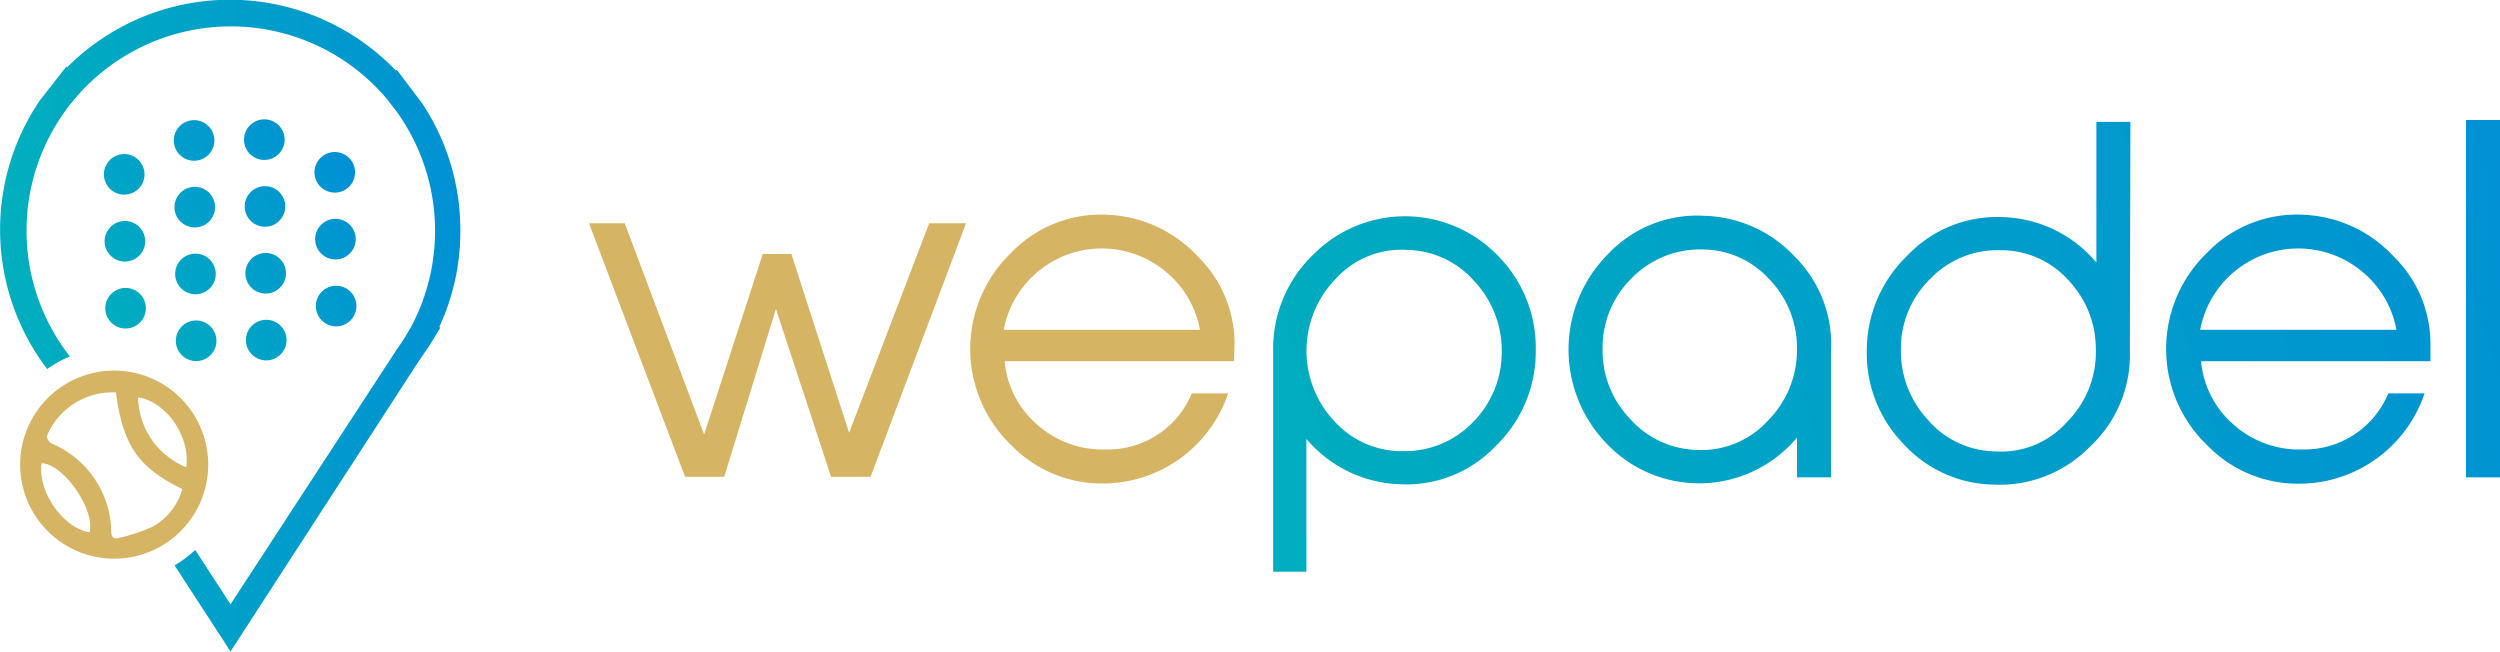 <?xml version="1.0" encoding="UTF-8"?> <svg xmlns="http://www.w3.org/2000/svg" xmlns:xlink="http://www.w3.org/1999/xlink" id="Calque_1" data-name="Calque 1" viewBox="0 0 220.38 57.46"><defs><style>.cls-1{fill:url(#Dégradé_sans_nom_18);}.cls-2{fill:url(#Dégradé_sans_nom_18-2);}.cls-3{fill:url(#Dégradé_sans_nom_18-3);}.cls-4{fill:url(#Dégradé_sans_nom_18-4);}.cls-5{fill:url(#Dégradé_sans_nom_18-5);}.cls-6{fill:url(#Dégradé_sans_nom_18-6);}.cls-7{fill:url(#Dégradé_sans_nom_18-7);}.cls-8{fill:url(#Dégradé_sans_nom_18-8);}.cls-9{fill:url(#Dégradé_sans_nom_18-9);}.cls-10{fill:url(#Dégradé_sans_nom_18-10);}.cls-11{fill:url(#Dégradé_sans_nom_18-11);}.cls-12{fill:url(#Dégradé_sans_nom_18-12);}.cls-13{fill:url(#Dégradé_sans_nom_18-13);}.cls-14{fill:url(#Dégradé_sans_nom_18-14);}.cls-15{fill:url(#Dégradé_sans_nom_18-15);}.cls-16{fill:#d5b463;}.cls-17{fill:url(#Dégradé_sans_nom_18-16);}.cls-18{fill:url(#Dégradé_sans_nom_18-17);}.cls-19{fill:url(#Dégradé_sans_nom_18-18);}.cls-20{fill:url(#Dégradé_sans_nom_18-19);}.cls-21{fill:url(#Dégradé_sans_nom_18-20);}</style><linearGradient id="Dégradé_sans_nom_18" x1="7.72" y1="29.51" x2="30.22" y2="13.76" gradientUnits="userSpaceOnUse"><stop offset="0" stop-color="#00afbd"></stop><stop offset="1" stop-color="#0091d4"></stop></linearGradient><linearGradient id="Dégradé_sans_nom_18-2" x1="4.93" y1="25.53" x2="27.43" y2="9.78" xlink:href="#Dégradé_sans_nom_18"></linearGradient><linearGradient id="Dégradé_sans_nom_18-3" x1="2.14" y1="21.54" x2="24.64" y2="5.79" xlink:href="#Dégradé_sans_nom_18"></linearGradient><linearGradient id="Dégradé_sans_nom_18-4" x1="11.11" y1="34.36" x2="33.61" y2="18.61" xlink:href="#Dégradé_sans_nom_18"></linearGradient><linearGradient id="Dégradé_sans_nom_18-5" x1="8.33" y1="30.38" x2="30.83" y2="14.63" xlink:href="#Dégradé_sans_nom_18"></linearGradient><linearGradient id="Dégradé_sans_nom_18-6" x1="5.54" y1="26.4" x2="28.04" y2="10.65" xlink:href="#Dégradé_sans_nom_18"></linearGradient><linearGradient id="Dégradé_sans_nom_18-7" x1="2.76" y1="22.42" x2="25.26" y2="6.67" xlink:href="#Dégradé_sans_nom_18"></linearGradient><linearGradient id="Dégradé_sans_nom_18-8" x1="13.74" y1="38.11" x2="36.24" y2="22.36" xlink:href="#Dégradé_sans_nom_18"></linearGradient><linearGradient id="Dégradé_sans_nom_18-9" x1="10.95" y1="34.12" x2="33.45" y2="18.37" xlink:href="#Dégradé_sans_nom_18"></linearGradient><linearGradient id="Dégradé_sans_nom_18-10" x1="8.16" y1="30.14" x2="30.66" y2="14.39" xlink:href="#Dégradé_sans_nom_18"></linearGradient><linearGradient id="Dégradé_sans_nom_18-11" x1="13.12" y1="37.23" x2="35.62" y2="21.48" xlink:href="#Dégradé_sans_nom_18"></linearGradient><linearGradient id="Dégradé_sans_nom_18-12" x1="10.33" y1="33.25" x2="32.83" y2="17.5" xlink:href="#Dégradé_sans_nom_18"></linearGradient><linearGradient id="Dégradé_sans_nom_18-13" x1="7.55" y1="29.27" x2="30.05" y2="13.52" xlink:href="#Dégradé_sans_nom_18"></linearGradient><linearGradient id="Dégradé_sans_nom_18-14" x1="4.76" y1="25.29" x2="27.26" y2="9.54" xlink:href="#Dégradé_sans_nom_18"></linearGradient><linearGradient id="Dégradé_sans_nom_18-15" x1="20.84" y1="42.89" x2="61.42" y2="42.89" xlink:href="#Dégradé_sans_nom_18"></linearGradient><linearGradient id="Dégradé_sans_nom_18-16" x1="122.72" y1="54.26" x2="241.25" y2="16.09" xlink:href="#Dégradé_sans_nom_18"></linearGradient><linearGradient id="Dégradé_sans_nom_18-17" x1="125.04" y1="60.95" x2="243.04" y2="22.95" xlink:href="#Dégradé_sans_nom_18"></linearGradient><linearGradient id="Dégradé_sans_nom_18-18" x1="126.32" y1="65.34" x2="245.65" y2="26.91" xlink:href="#Dégradé_sans_nom_18"></linearGradient><linearGradient id="Dégradé_sans_nom_18-19" x1="130.15" y1="74.99" x2="248.15" y2="36.99" xlink:href="#Dégradé_sans_nom_18"></linearGradient><linearGradient id="Dégradé_sans_nom_18-20" x1="128.05" y1="76.45" x2="249.17" y2="37.45" xlink:href="#Dégradé_sans_nom_18"></linearGradient></defs><title>logo</title><circle class="cls-1" cx="11.07" cy="27.17" r="1.79"></circle><circle class="cls-2" cx="11.01" cy="21.27" r="1.79"></circle><circle class="cls-3" cx="10.95" cy="15.37" r="1.79"></circle><circle class="cls-4" cx="17.29" cy="30.04" r="1.79"></circle><circle class="cls-5" cx="17.23" cy="24.15" r="1.79"></circle><circle class="cls-6" cx="17.17" cy="18.26" r="1.79"></circle><circle class="cls-7" cx="17.11" cy="12.38" r="1.79"></circle><circle class="cls-8" cx="29.63" cy="26.98" r="1.79"></circle><circle class="cls-9" cx="29.57" cy="21.08" r="1.79"></circle><circle class="cls-10" cx="29.51" cy="15.19" r="1.79"></circle><circle class="cls-11" cx="23.47" cy="29.98" r="1.79"></circle><circle class="cls-12" cx="23.42" cy="24.09" r="1.79"></circle><circle class="cls-13" cx="23.36" cy="18.2" r="1.79"></circle><circle class="cls-14" cx="23.3" cy="12.31" r="1.79"></circle><path class="cls-15" d="M61.42,34.45a20.17,20.17,0,0,0-3.35-11.16l0,0L55.81,20.3l-.07.08a20.27,20.27,0,0,0-29-.27L26.71,20,24.36,23l0,0A20.26,20.26,0,0,0,25,46.69a10.16,10.16,0,0,1,2-1.11l0,0-.11-.14a18,18,0,0,1-.08-21.79l.1-.15.74-.88a18,18,0,0,1,27.3.27l.82,1.06a18,18,0,0,1,1.32,19l-.37.63c-.27.46-.56.91-.9,1.38L41.16,67.43l-3.11-4.79A10.69,10.69,0,0,1,36.23,64l4.93,7.59,16.5-25.45c.35-.49.67-1,1-1.46l1-1.63-.1-.06A20,20,0,0,0,61.42,34.45Z" transform="translate(-20.84 -14.16)"></path><path class="cls-16" d="M37.79,50.5a8.29,8.29,0,1,1-11.57-2.22A8.29,8.29,0,0,1,37.79,50.5Zm-6.73-1.75s0,0-.08,0a6.28,6.28,0,0,0-6,3.82c-.06.15.18.57.38.67A8.6,8.6,0,0,1,30.65,61c0,.42.14.74.66.58a15.17,15.17,0,0,0,3-1,5.49,5.49,0,0,0,2.6-3.31C33,55.36,31.67,53.39,31.06,48.75Zm6.2,6.6c.38-2.82-1.88-5.83-4.25-6.16A6.8,6.8,0,0,0,37.26,55.35Zm-8.54,5.74c.56-2-2.35-6.1-4.22-6.09C24.16,57.59,26.46,60.7,28.72,61.09Z" transform="translate(-20.84 -14.16)"></path><path class="cls-17" d="M156.22,45a11.57,11.57,0,0,1-3.52,8.47,10.86,10.86,0,0,1-8.37,3.38,11.28,11.28,0,0,1-8.33-4V64.56h-2.93V45a11.48,11.48,0,0,1,3.54-8.4,11.38,11.38,0,0,1,16.35.18A11.49,11.49,0,0,1,156.22,45Zm-3,.24a8.91,8.91,0,0,0-2.38-6.25,8.08,8.08,0,0,0-5.92-2.8,7.84,7.84,0,0,0-6.36,2.58,9.08,9.08,0,0,0,0,12.62,8,8,0,0,0,6,2.54,8.34,8.34,0,0,0,6.11-2.54A8.73,8.73,0,0,0,153.22,45.19Z" transform="translate(-20.84 -14.16)"></path><path class="cls-18" d="M182.25,45V56.24h-3V52.73a11.24,11.24,0,0,1-16.88.43,11.91,11.91,0,0,1,.26-16.64A10.77,10.77,0,0,1,171,33.18a11.32,11.32,0,0,1,8.06,3.61A10.88,10.88,0,0,1,182.25,45Zm-3-.22a8.73,8.73,0,0,0-2.53-6.1,8,8,0,0,0-5.9-2.53,8.4,8.4,0,0,0-6.14,2.53,8.56,8.56,0,0,0-2.57,6.14A8.67,8.67,0,0,0,164.46,51a8.17,8.17,0,0,0,5.88,2.82,7.94,7.94,0,0,0,6.35-2.59A8.79,8.79,0,0,0,179.24,44.73Z" transform="translate(-20.84 -14.16)"></path><path class="cls-19" d="M208.59,45.11a11,11,0,0,1-3.48,8.39,11.11,11.11,0,0,1-8.45,3.38,11,11,0,0,1-8-3.56,11.47,11.47,0,0,1-3.26-8.17A11.61,11.61,0,0,1,189,36.67a10.85,10.85,0,0,1,8.36-3.37,11.19,11.19,0,0,1,8.28,4V24.9h3Zm-3-.24a8.8,8.8,0,0,0-2.51-6.11,7.92,7.92,0,0,0-5.92-2.54A8.17,8.17,0,0,0,191,38.74a8.53,8.53,0,0,0-2.59,6.17,8.87,8.87,0,0,0,2.37,6.25,8,8,0,0,0,5.9,2.79,7.78,7.78,0,0,0,6.35-2.57A8.72,8.72,0,0,0,205.59,44.87Z" transform="translate(-20.84 -14.16)"></path><path class="cls-20" d="M235.09,46H214.87a8.36,8.36,0,0,0,2.88,5.6,8.64,8.64,0,0,0,6,2.18,8,8,0,0,0,7.62-4.94h3.2A11.68,11.68,0,0,1,223.6,56.8a11.14,11.14,0,0,1-8.18-3.38,11.76,11.76,0,0,1-.06-16.94,11,11,0,0,1,8.71-3.38,11.52,11.52,0,0,1,7.82,3.71,10.78,10.78,0,0,1,3.2,7.59Zm-3-2.77a8.66,8.66,0,0,0-3-5.11,8.8,8.8,0,0,0-14.3,5.11Z" transform="translate(-20.84 -14.16)"></path><path class="cls-21" d="M241.22,56.24h-3V24.74h3Z" transform="translate(-20.84 -14.16)"></path><path class="cls-16" d="M106,33.84,97.58,56.19H94.1l-4.86-14.8-4.56,14.8H81.23L72.76,33.84h3.15l7,18.62,5.17-15.91H90.6l5.09,15.76,7.06-18.47Z" transform="translate(-20.84 -14.16)"></path><path class="cls-16" d="M129.62,46H109.4a8.36,8.36,0,0,0,2.88,5.6,8.64,8.64,0,0,0,6,2.18,8,8,0,0,0,7.62-4.94h3.2a11.66,11.66,0,0,1-10.94,7.94A11.14,11.14,0,0,1,110,53.42a11.76,11.76,0,0,1-.06-16.94,11,11,0,0,1,8.71-3.38,11.52,11.52,0,0,1,7.82,3.71,10.78,10.78,0,0,1,3.2,7.59Zm-3-2.77a8.66,8.66,0,0,0-3-5.11,8.8,8.8,0,0,0-14.3,5.11Z" transform="translate(-20.84 -14.16)"></path></svg> 